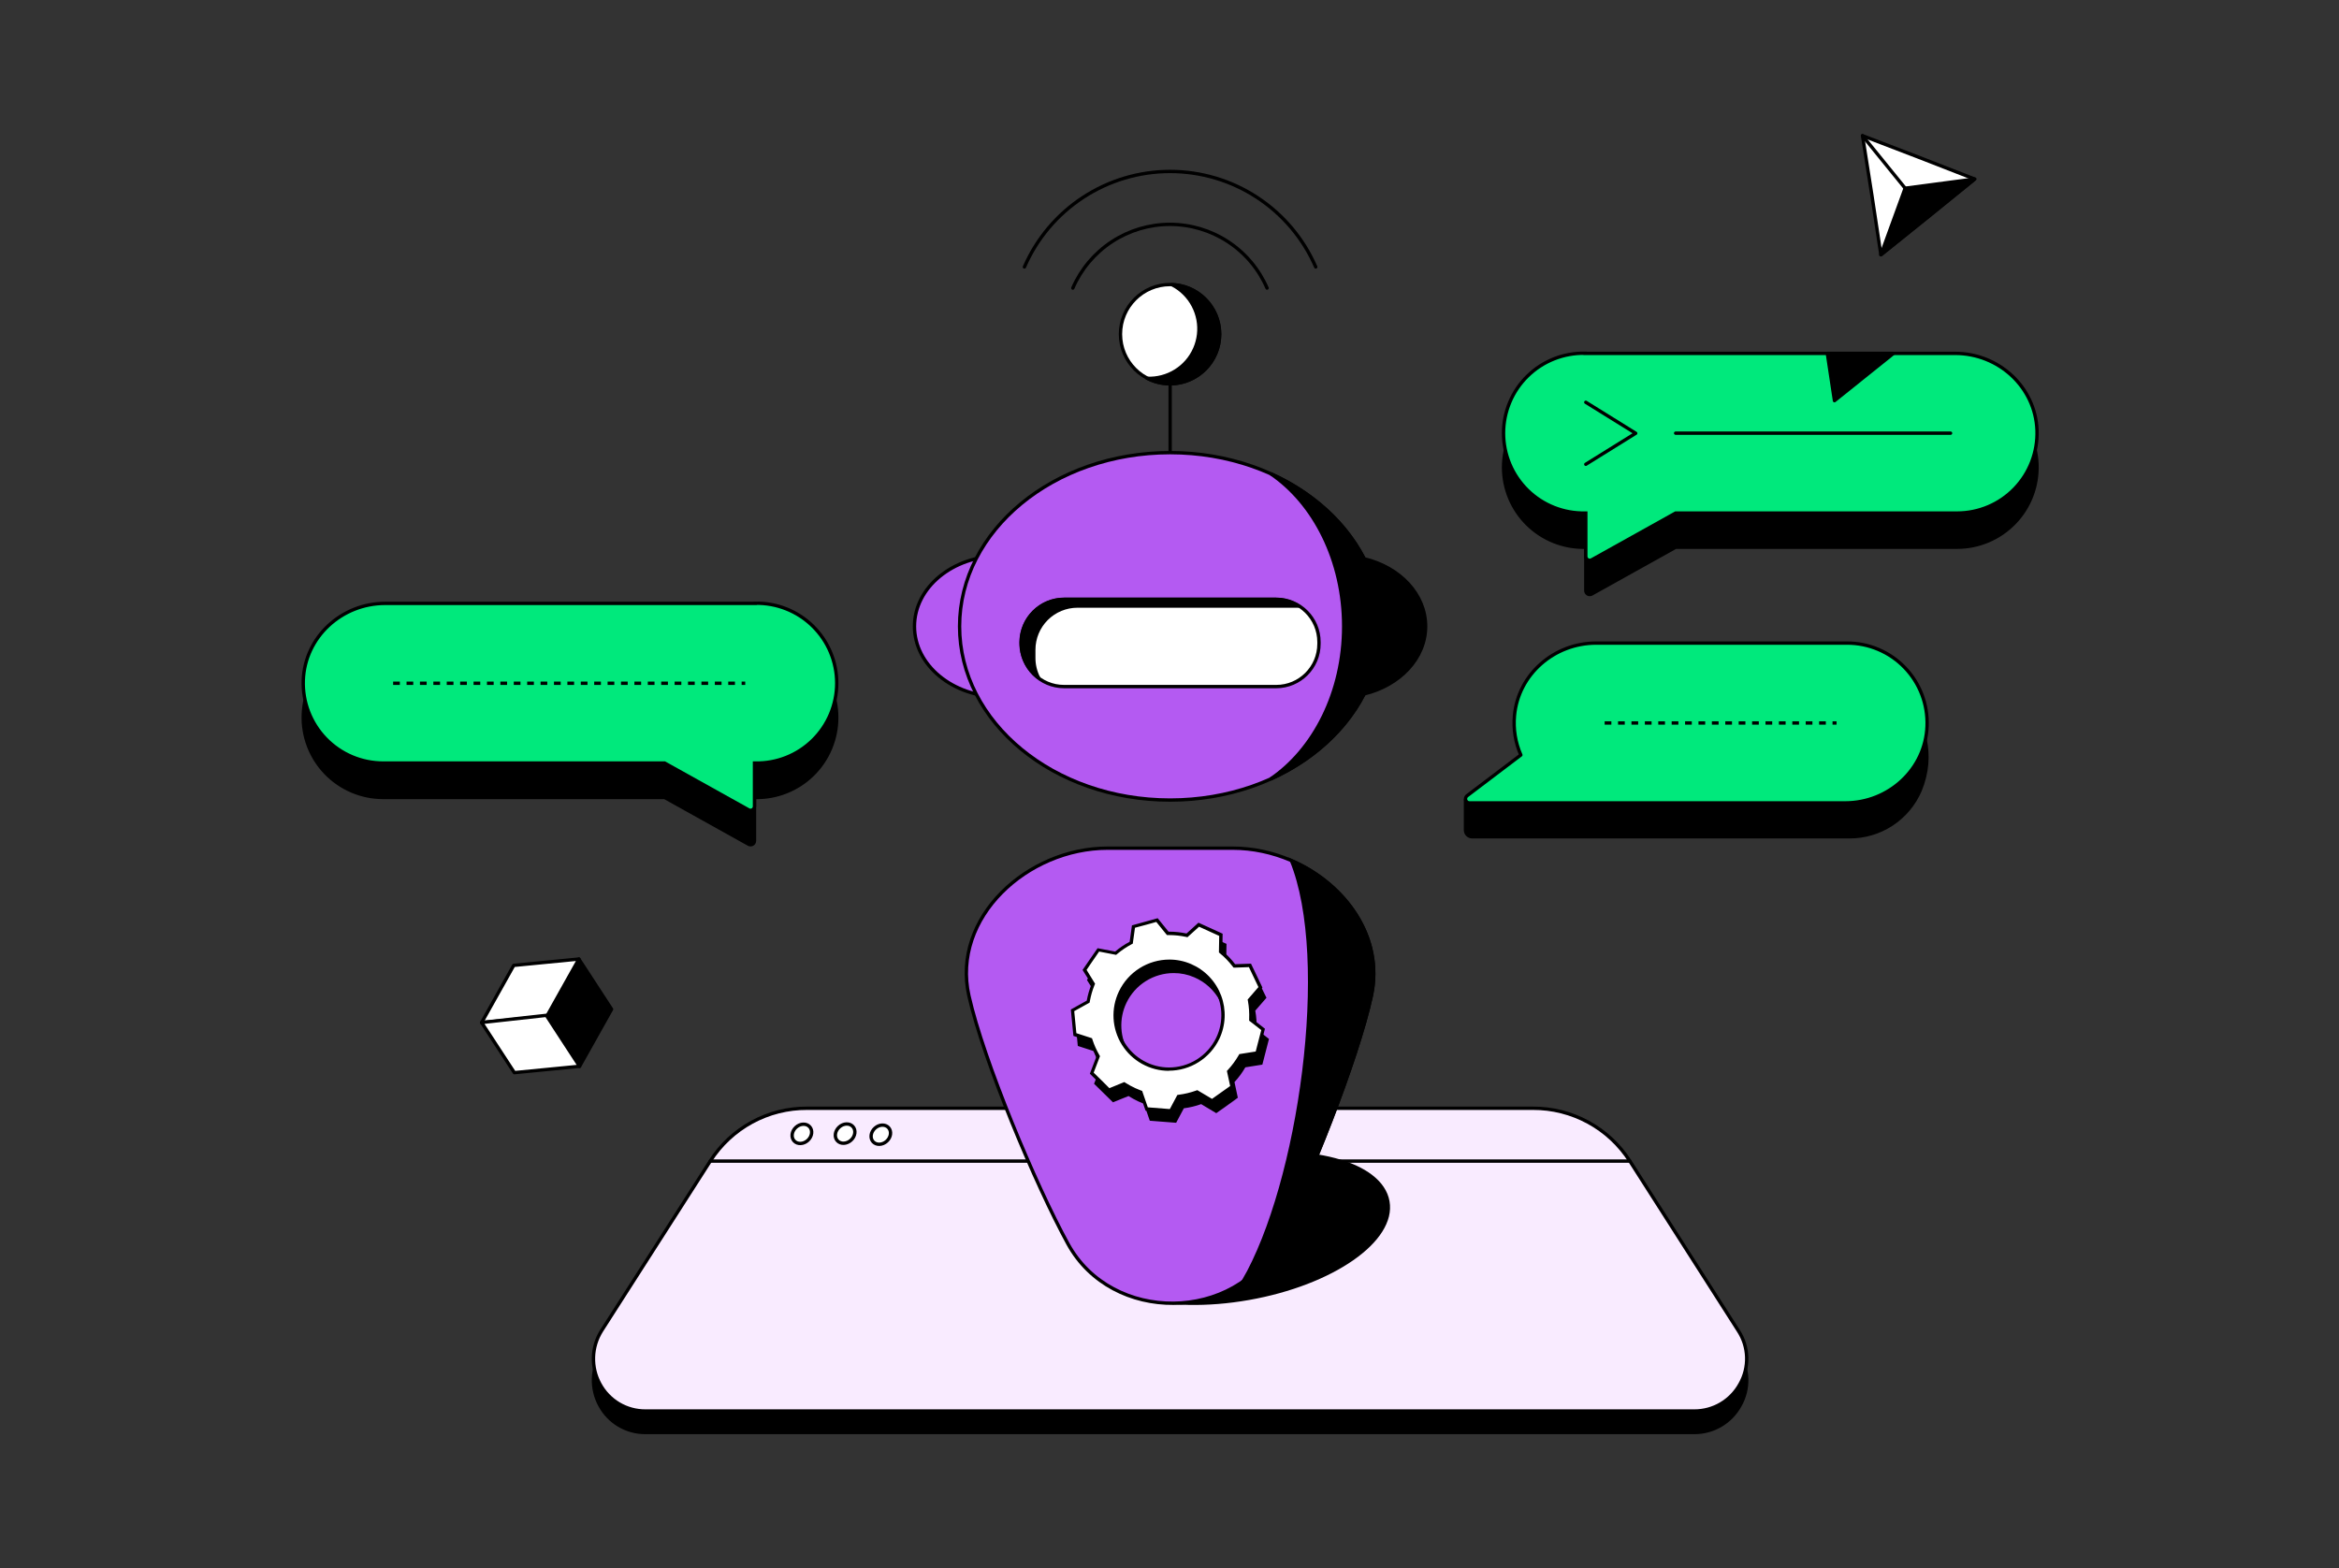 <svg width="698" height="468" viewBox="0 0 698 468" fill="none" xmlns="http://www.w3.org/2000/svg">
<rect x="0" y="0" width="698" height="468" fill="#333333" stroke="none"/>
<g clip-path="url(#clip0_5830_1718)">
<path d="M192.655 427.501C189.86 427.524 187.111 426.783 184.706 425.357C182.301 423.931 180.332 421.876 179.011 419.412C177.674 416.963 177.017 414.202 177.106 411.413C177.195 408.625 178.029 405.911 179.519 403.553L211.956 352.913C215.052 348.055 219.329 344.06 224.387 341.303C229.445 338.545 235.12 337.114 240.881 337.144H457.453C463.212 337.124 468.883 338.558 473.94 341.315C478.997 344.072 483.275 348.061 486.378 352.913L518.755 403.563C520.292 405.903 521.153 408.622 521.243 411.421C521.332 414.219 520.648 416.988 519.264 419.422C517.934 421.869 515.968 423.912 513.573 425.334C511.178 426.756 508.444 427.505 505.659 427.501H192.655Z" fill="black" stroke="black" stroke-miterlimit="10"/>
<path d="M192.655 421.088C189.861 421.111 187.113 420.37 184.709 418.947C182.304 417.523 180.334 415.47 179.011 413.009C177.674 410.558 177.017 407.795 177.106 405.005C177.196 402.215 178.029 399.5 179.519 397.14L211.956 346.5C215.052 341.643 219.33 337.65 224.388 334.894C229.446 332.138 235.121 330.709 240.881 330.741H457.453C463.211 330.718 468.882 332.151 473.939 334.906C478.996 337.661 483.275 341.649 486.378 346.5L518.755 397.14C520.292 399.482 521.153 402.203 521.242 405.003C521.332 407.803 520.647 410.573 519.264 413.009C517.93 415.461 515.957 417.507 513.555 418.93C511.153 420.352 508.41 421.098 505.619 421.088H192.655Z" fill="#F9EBFF" stroke="black" stroke-linejoin="round"/>
<path d="M211.966 346.5H486.358" stroke="black" stroke-linecap="round" stroke-linejoin="round"/>
<path d="M372.642 387.467C397.613 383.064 416.204 370.123 414.165 358.563C412.127 347.002 390.231 341.2 365.26 345.603C340.289 350.006 321.699 362.947 323.737 374.507C325.776 386.068 347.671 391.87 372.642 387.467Z" fill="black" stroke="black" stroke-miterlimit="10"/>
<path d="M453.852 237.321L437.325 238.987V247.724C437.325 248.253 437.535 248.761 437.909 249.135C438.283 249.509 438.79 249.719 439.32 249.719H551.79C556.299 249.762 560.719 248.469 564.495 246.003C568.27 243.538 571.231 240.01 573.005 235.865C577.364 225.252 574.332 214.919 567.549 208.535" fill="black"/>
<path d="M453.852 237.321L437.325 238.987V247.724C437.325 248.253 437.535 248.761 437.909 249.135C438.283 249.509 438.79 249.719 439.32 249.719H551.79C556.299 249.762 560.719 248.469 564.495 246.003C568.27 243.538 571.231 240.01 573.005 235.865C577.364 225.252 574.332 214.919 567.549 208.535" stroke="black" stroke-miterlimit="10"/>
<path d="M551.181 191.918H476.294C463.866 191.918 453.084 201.174 451.947 213.552C451.572 217.57 452.228 221.618 453.852 225.312L437.804 237.471C437.605 237.621 437.458 237.829 437.385 238.067C437.311 238.305 437.314 238.561 437.394 238.797C437.473 239.033 437.625 239.238 437.827 239.383C438.03 239.528 438.273 239.606 438.522 239.605H550.673C563.639 239.605 574.611 229.551 575.07 216.664C575.191 213.454 574.662 210.253 573.515 207.253C572.369 204.252 570.627 201.514 568.396 199.203C566.166 196.892 563.491 195.055 560.532 193.804C557.574 192.552 554.394 191.91 551.181 191.918Z" fill="#00E97C" stroke="black" stroke-linejoin="round"/>
<path d="M225.361 190.263H114.916C101.949 190.263 90.978 200.317 90.509 213.204C90.384 216.412 90.908 219.613 92.05 222.614C93.192 225.616 94.927 228.355 97.153 230.67C99.379 232.984 102.049 234.825 105.004 236.083C107.958 237.341 111.136 237.989 114.347 237.99H198.341L223.396 251.954C223.573 252.054 223.773 252.106 223.977 252.106C224.18 252.106 224.38 252.053 224.557 251.952C224.733 251.852 224.881 251.707 224.985 251.533C225.09 251.358 225.147 251.16 225.152 250.956V237.99H225.361C228.533 238.055 231.687 237.486 234.636 236.317C237.586 235.148 240.273 233.402 242.539 231.181C244.805 228.961 246.606 226.31 247.835 223.385C249.064 220.46 249.697 217.319 249.697 214.146C249.697 210.973 249.064 207.832 247.835 204.907C246.606 201.982 244.805 199.332 242.539 197.111C240.273 194.891 237.586 193.145 234.636 191.976C231.687 190.806 228.533 190.238 225.361 190.303V190.263Z" fill="black" stroke="black" stroke-miterlimit="10"/>
<path d="M225.361 180.069H114.916C101.949 180.069 90.977 190.123 90.509 203.01C90.393 206.213 90.925 209.405 92.071 212.398C93.217 215.39 94.954 218.121 97.18 220.427C99.405 222.733 102.072 224.567 105.021 225.82C107.971 227.072 111.143 227.717 114.347 227.716H198.341L223.396 241.681C223.573 241.781 223.773 241.833 223.976 241.833C224.18 241.832 224.38 241.779 224.556 241.679C224.733 241.579 224.881 241.434 224.985 241.26C225.09 241.085 225.147 240.886 225.152 240.683V227.716H225.361C228.533 227.781 231.687 227.213 234.636 226.044C237.586 224.874 240.272 223.128 242.539 220.908C244.805 218.687 246.606 216.037 247.835 213.112C249.064 210.187 249.697 207.046 249.697 203.873C249.697 200.7 249.064 197.559 247.835 194.634C246.606 191.709 244.805 189.058 242.539 186.838C240.272 184.617 237.586 182.872 234.636 181.702C231.687 180.533 228.533 179.965 225.361 180.029V180.069Z" fill="#00E97C" stroke="black" stroke-miterlimit="10"/>
<path d="M298.373 165.905C284.309 165.905 272.899 175.321 272.899 186.921C272.899 198.521 284.309 207.937 298.373 207.937V165.905Z" fill="#B45AF2" stroke="black" stroke-miterlimit="10"/>
<path d="M349.172 114.518C357.347 114.518 363.974 107.891 363.974 99.716C363.974 91.541 357.347 84.914 349.172 84.914C340.997 84.914 334.37 91.541 334.37 99.716C334.37 107.891 340.997 114.518 349.172 114.518Z" fill="white" stroke="black" stroke-linecap="round" stroke-linejoin="round"/>
<path d="M378.117 85.971C375.665 80.322 371.615 75.512 366.465 72.133C361.316 68.755 355.291 66.955 349.132 66.955C342.973 66.955 336.948 68.755 331.799 72.133C326.649 75.512 322.599 80.322 320.147 85.971" stroke="black" stroke-linecap="round" stroke-linejoin="round"/>
<path d="M392.64 79.668C388.959 71.2 382.884 63.991 375.161 58.928C367.439 53.864 358.406 51.167 349.172 51.167C339.938 51.167 330.905 53.864 323.183 58.928C315.461 63.991 309.386 71.2 305.704 79.668" stroke="black" stroke-linecap="round" stroke-linejoin="round"/>
<path d="M359.605 110.219C361.642 108.188 363.043 105.607 363.636 102.792C364.228 99.978 363.988 97.051 362.943 94.371C361.898 91.691 360.095 89.374 357.754 87.703C355.412 86.032 352.635 85.08 349.76 84.964C351.121 85.659 352.363 86.565 353.441 87.647C355.551 89.756 356.974 92.454 357.524 95.387C358.074 98.319 357.725 101.349 356.522 104.08C355.32 106.81 353.32 109.114 350.786 110.688C348.251 112.262 345.3 113.034 342.32 112.902C345.112 114.348 348.293 114.867 351.401 114.385C354.508 113.902 357.382 112.443 359.605 110.219Z" fill="black" stroke="black" stroke-linecap="round" stroke-linejoin="round"/>
<path d="M367.874 253.121H330.52C306.582 253.121 283.89 273.848 289.147 297.188C293.525 316.627 309.095 353.722 318.691 371.197C331.797 395.135 368.752 394.766 381.359 370.538C390.426 353.133 405.088 316.358 409.237 297.188C414.304 273.808 391.792 253.121 367.874 253.121Z" fill="#B45AF2" stroke="black" stroke-miterlimit="10"/>
<path d="M343.556 334.033L341.831 329.045L341.611 328.966C341.083 328.766 340.614 328.557 340.035 328.317C339.003 327.854 338.003 327.321 337.043 326.721L336.824 326.582L332.256 328.437L327.069 323.35L328.984 318.363L328.874 318.153C328.056 316.709 327.388 315.185 326.879 313.605L326.8 313.356L322.092 311.8L321.384 304.569L326.061 301.975V301.746C326.354 300.102 326.819 298.494 327.448 296.948L327.538 296.709L324.914 292.51L329.014 286.525L334.181 287.522L334.37 287.373C335.675 286.268 337.097 285.308 338.609 284.51L338.829 284.381L339.507 279.573L346.489 277.628L349.721 281.618H350.189C351.906 281.62 353.618 281.804 355.296 282.166L355.545 282.216L359.066 279.044L365.669 282.037L365.59 287.074L365.769 287.233C367.166 288.384 368.427 289.689 369.529 291.123L369.689 291.323L374.337 291.163L377.469 297.706L374.128 301.506V301.746C374.454 303.535 374.578 305.355 374.497 307.172V307.431L378.157 310.284L376.342 317.266L371.355 318.054L371.235 318.263C370.336 319.815 369.269 321.263 368.053 322.582L367.884 322.772L368.881 327.38L362.976 331.599L358.558 328.946L358.328 329.025C356.688 329.612 354.989 330.02 353.261 330.242H353.012L350.748 334.501L343.556 334.033ZM350.239 289.936C347.196 289.938 344.216 290.797 341.638 292.415C339.061 294.032 336.991 296.343 335.667 299.083C334.737 301.035 334.21 303.154 334.116 305.314C334.023 307.474 334.366 309.631 335.125 311.656C335.884 313.68 337.043 315.531 338.532 317.099C340.022 318.666 341.812 319.917 343.796 320.777C345.788 321.642 347.938 322.086 350.11 322.083C353.154 322.082 356.136 321.222 358.713 319.602C361.291 317.983 363.36 315.669 364.682 312.927C365.859 310.482 366.397 307.778 366.246 305.068C366.094 302.359 365.258 299.732 363.815 297.433C362.372 295.135 360.37 293.239 357.996 291.925C355.622 290.61 352.953 289.919 350.239 289.916V289.936Z" fill="black"/>
<path d="M346.359 278.206L349.242 281.757L349.541 282.136H350.189C351.866 282.137 353.538 282.317 355.177 282.675L355.675 282.774L356.054 282.435L359.136 279.653L359.356 279.752L364.931 282.286L365.151 282.385L365.071 286.864V287.343L365.44 287.642C366.805 288.771 368.04 290.049 369.121 291.452L369.44 291.861H369.948L374.018 291.721L375.205 294.195L376.871 297.676L373.958 301.027L373.639 301.387L373.729 301.865C374.047 303.618 374.168 305.402 374.088 307.182V307.69L374.497 308.009L377.698 310.503L377.25 312.258L376.053 316.897L371.624 317.605L371.155 317.675L370.916 318.093C370.037 319.613 368.993 321.031 367.804 322.323L367.455 322.702L367.555 323.21L368.422 327.2L364.682 329.873L363.046 331.04L359.106 328.676L358.697 328.437L358.259 328.596C356.643 329.17 354.971 329.571 353.271 329.793L352.763 329.863L352.523 330.312L350.529 334.062H350.279L343.936 333.564L342.399 329.105L342.25 328.666L341.811 328.497C341.282 328.307 340.764 328.088 340.265 327.868C339.264 327.406 338.295 326.88 337.362 326.292L336.934 326.023L336.455 326.213L332.465 327.848L330.47 325.853L327.777 323.21L329.493 318.742L329.652 318.303L329.423 317.894C328.61 316.475 327.942 314.978 327.428 313.425L327.278 312.947L326.79 312.787L322.601 311.431L322.481 310.184L321.962 304.858L326.141 302.544L326.56 302.314L326.64 301.845C326.933 300.234 327.388 298.657 327.997 297.137L328.186 296.669L327.917 296.24L325.603 292.529L326.949 290.534L329.333 287.053L333.941 287.951L334.41 288.041L334.779 287.732C336.06 286.654 337.451 285.715 338.928 284.929L339.377 284.69L339.447 284.181L340.046 279.952L343.766 278.954L346.409 278.216M350.159 322.612C353.293 322.603 356.36 321.712 359.011 320.042C361.663 318.371 363.79 315.989 365.151 313.166C366.365 310.645 366.921 307.857 366.765 305.062C366.609 302.268 365.747 299.559 364.259 297.189C362.771 294.818 360.707 292.864 358.258 291.508C355.81 290.153 353.058 289.44 350.259 289.437C347.124 289.434 344.052 290.314 341.394 291.976C338.736 293.637 336.599 296.014 335.228 298.833C334.265 300.846 333.718 303.032 333.62 305.261C333.522 307.491 333.874 309.717 334.657 311.806C335.439 313.896 336.635 315.806 338.172 317.423C339.71 319.04 341.558 320.33 343.606 321.215C345.661 322.109 347.879 322.567 350.12 322.562M346.728 277.029L343.457 277.937L339.108 279.154L338.42 284.031C336.878 284.855 335.428 285.838 334.091 286.964L328.844 285.966L326.082 289.956L324.366 292.459L327.039 296.719C326.393 298.295 325.918 299.937 325.623 301.616L320.865 304.259L321.453 310.244L321.633 312.139L326.441 313.695C326.961 315.31 327.646 316.868 328.485 318.343L326.49 323.43L329.652 326.532L332.136 328.965L336.774 327.09C337.736 327.697 338.736 328.244 339.766 328.726C340.295 328.965 340.834 329.185 341.372 329.384L343.118 334.461L350.1 335L344.005 334.531L350.987 335.07L353.281 330.751C355.043 330.522 356.776 330.104 358.448 329.504L362.956 332.207L365.131 330.651L369.39 327.599L368.392 322.931C369.633 321.586 370.721 320.108 371.634 318.522L376.711 317.714L378.068 312.438L378.686 310.054L374.976 307.152C375.055 305.298 374.928 303.441 374.597 301.616L377.938 297.766L375.943 293.696L374.477 290.624L369.759 290.794C368.629 289.328 367.341 287.99 365.919 286.804L366.009 281.677L365.191 281.308L359.765 278.885L358.947 278.515L355.376 281.737C353.665 281.37 351.92 281.182 350.169 281.179H350.01L346.718 277.119L346.728 277.029ZM350.12 321.565C347.493 321.555 344.911 320.88 342.615 319.603C340.32 318.326 338.385 316.489 336.99 314.262C335.596 312.036 334.789 309.492 334.643 306.869C334.497 304.247 335.017 301.629 336.156 299.262C337.434 296.603 339.439 294.359 341.938 292.79C344.437 291.222 347.329 290.391 350.279 290.395C352.386 290.39 354.471 290.822 356.403 291.662C359.715 293.078 362.434 295.598 364.098 298.792C365.762 301.987 366.269 305.659 365.532 309.184C364.795 312.71 362.86 315.872 360.056 318.133C357.252 320.393 353.751 321.613 350.149 321.584L350.12 321.565ZM368.762 328.128L365.231 330.651L363.784 331.649L368.772 328.098L368.762 328.128Z" fill="black"/>
<path d="M342.21 330.95L340.494 325.963L340.275 325.873C339.746 325.684 339.218 325.464 338.699 325.225C337.668 324.759 336.668 324.226 335.707 323.629L335.497 323.489L330.929 325.345L325.742 320.258L327.657 315.271L327.538 315.071C326.721 313.623 326.053 312.096 325.543 310.513L325.463 310.273L320.715 308.737L320.017 301.516L324.685 298.923L324.735 298.683C325.027 297.04 325.492 295.432 326.121 293.886L326.211 293.646L323.588 289.447L327.687 283.462L332.854 284.46L333.034 284.31C334.344 283.207 335.768 282.248 337.283 281.448L337.502 281.328L338.17 276.51L345.152 274.565L348.384 278.555H348.773C350.489 278.555 352.201 278.735 353.88 279.094L354.129 279.144L357.65 275.972L364.253 278.964L364.173 283.951L364.353 284.101C365.745 285.256 367.006 286.561 368.113 287.991L368.263 288.2L372.921 288.031L376.122 294.644L372.841 298.424V298.663C373.163 300.453 373.287 302.273 373.21 304.089V304.349L376.871 307.201L375.125 314.233L370.138 315.021L370.018 315.231C369.124 316.786 368.057 318.235 366.836 319.549L366.667 319.739L367.664 324.347L361.76 328.566L357.341 325.913L357.111 325.993C355.471 326.581 353.772 326.992 352.045 327.22H351.795L349.531 331.479L342.21 330.95ZM348.943 286.864C345.9 286.866 342.919 287.725 340.342 289.342C337.764 290.96 335.695 293.271 334.37 296.01C333.191 298.456 332.651 301.161 332.801 303.872C332.952 306.583 333.788 309.211 335.231 311.511C336.674 313.811 338.676 315.708 341.052 317.023C343.427 318.338 346.098 319.029 348.813 319.031C351.857 319.027 354.838 318.166 357.415 316.547C359.992 314.927 362.061 312.615 363.385 309.874C364.318 307.922 364.848 305.802 364.943 303.64C365.037 301.479 364.695 299.32 363.936 297.294C363.177 295.268 362.017 293.415 360.526 291.848C359.034 290.28 357.242 289.029 355.256 288.17C353.264 287.305 351.115 286.861 348.943 286.864Z" fill="white"/>
<path d="M345.053 275.124L347.935 278.685L348.244 279.054H348.873C350.549 279.056 352.22 279.233 353.86 279.582L354.359 279.692L354.738 279.343L357.82 276.56L358.039 276.66L363.605 279.193L363.834 279.293L363.754 283.772V284.25L364.123 284.559C365.491 285.686 366.726 286.964 367.804 288.37L368.123 288.769H368.632L372.701 288.619L373.878 291.093L375.544 294.574L372.642 297.925L372.322 298.294L372.412 298.763C372.726 300.517 372.846 302.299 372.771 304.079V304.598L373.18 304.907L376.382 307.401L376.322 307.64L374.726 313.804L370.308 314.502L369.829 314.582L369.599 314.991C368.714 316.512 367.668 317.934 366.477 319.23L366.128 319.609L366.238 320.108L367.106 324.098L366.886 324.257L361.899 327.788L361.69 327.938L357.7 325.574L357.291 325.334L356.852 325.494C355.236 326.066 353.565 326.467 351.865 326.691L351.356 326.761L351.107 327.21L349.112 330.96H348.873L342.529 330.461L340.993 326.013L340.843 325.564L340.395 325.404C339.866 325.205 339.397 324.985 338.859 324.766C337.857 324.309 336.888 323.786 335.956 323.2L335.527 322.921L335.048 323.11L331.059 324.746L329.064 322.751L326.371 320.108L328.086 315.639L328.256 315.201L328.027 314.792C327.211 313.377 326.543 311.883 326.032 310.333L325.872 309.844L325.393 309.685L321.204 308.328L321.084 307.081L320.566 301.755L324.745 299.441L325.154 299.212L325.244 298.743C325.534 297.131 325.988 295.554 326.6 294.035L326.79 293.566L326.52 293.137L324.256 289.447L325.603 287.452L327.997 283.971L332.605 284.869L333.074 284.958L333.443 284.649C334.726 283.575 336.116 282.636 337.592 281.846L338.041 281.607L338.111 281.098L338.699 276.869L342.419 275.872L345.063 275.134M348.823 319.529C351.96 319.527 355.033 318.64 357.69 316.971C360.347 315.302 362.48 312.919 363.844 310.094C364.807 308.081 365.354 305.894 365.452 303.665C365.55 301.436 365.198 299.21 364.415 297.121C363.633 295.031 362.437 293.12 360.9 291.504C359.362 289.887 357.514 288.597 355.466 287.711C353.411 286.818 351.193 286.36 348.953 286.365C345.809 286.369 342.731 287.261 340.072 288.937C337.413 290.613 335.281 293.006 333.921 295.84C332.707 298.362 332.151 301.15 332.307 303.944C332.463 306.738 333.326 309.447 334.813 311.818C336.301 314.188 338.365 316.143 340.814 317.498C343.262 318.854 346.014 319.567 348.813 319.569M345.422 274.037L342.14 274.954L337.791 276.161L337.113 281.049C335.571 281.866 334.119 282.846 332.784 283.971L327.538 282.974L324.775 286.963L323.059 289.467L325.722 293.726C325.085 295.306 324.611 296.947 324.306 298.623L319.558 301.266L320.137 307.251L320.326 309.146L325.134 310.702C325.654 312.317 326.339 313.875 327.179 315.35L325.234 320.437L328.386 323.539L330.879 325.973L335.517 324.098C336.473 324.716 337.473 325.263 338.51 325.733C339.038 325.973 339.567 326.192 340.105 326.392L341.861 331.469L348.843 332.017L342.749 331.538L349.731 332.087L352.025 327.758C353.787 327.529 355.519 327.111 357.191 326.511L361.69 329.214L362.438 328.686L367.425 325.145L368.173 324.616L367.176 319.938C368.416 318.593 369.503 317.114 370.417 315.53L375.494 314.722L377.25 307.929L375.724 313.794L377.479 307.002L373.769 304.099C373.848 302.246 373.721 300.389 373.39 298.563L376.731 294.713L374.786 290.644L373.32 287.582L368.592 287.751C367.47 286.281 366.185 284.942 364.762 283.762L364.852 278.645L364.034 278.266L358.458 275.732L357.64 275.363L354.079 278.585C352.368 278.221 350.623 278.037 348.873 278.036H348.713L345.422 273.967V274.037ZM348.813 318.572C346.186 318.562 343.604 317.887 341.309 316.61C339.013 315.333 337.078 313.496 335.684 311.269C334.29 309.043 333.482 306.5 333.336 303.877C333.19 301.254 333.711 298.637 334.849 296.269C336.129 293.611 338.133 291.368 340.632 289.799C343.131 288.231 346.022 287.4 348.973 287.402C351.599 287.412 354.181 288.087 356.477 289.364C358.772 290.641 360.708 292.478 362.102 294.705C363.496 296.931 364.303 299.474 364.449 302.097C364.595 304.72 364.075 307.337 362.937 309.705C361.656 312.362 359.651 314.604 357.152 316.173C354.654 317.742 351.763 318.573 348.813 318.572ZM367.455 325.135L363.934 327.648L367.475 325.125L367.455 325.135ZM363.914 327.658L362.488 328.656L363.924 327.658H363.914Z" fill="black"/>
<path d="M117.32 203.907H222.389" stroke="black" stroke-miterlimit="10" stroke-dasharray="2 2"/>
<path d="M473.023 115.655H583.468C596.435 115.655 607.406 125.709 607.875 138.596C607.99 141.799 607.459 144.992 606.313 147.985C605.167 150.978 603.43 153.71 601.205 156.017C598.98 158.323 596.313 160.158 593.363 161.412C590.414 162.665 587.242 163.312 584.037 163.312H500.043L474.988 177.276C474.811 177.376 474.611 177.429 474.407 177.428C474.204 177.428 474.004 177.375 473.827 177.275C473.651 177.174 473.503 177.03 473.399 176.855C473.294 176.681 473.237 176.482 473.232 176.279V163.312H473.023C469.851 163.377 466.697 162.808 463.748 161.639C460.798 160.47 458.111 158.724 455.845 156.504C453.579 154.283 451.778 151.633 450.549 148.708C449.32 145.783 448.687 142.642 448.687 139.469C448.687 136.296 449.32 133.155 450.549 130.23C451.778 127.305 453.579 124.654 455.845 122.434C458.111 120.213 460.798 118.467 463.748 117.298C466.697 116.129 469.851 115.56 473.023 115.625V115.655Z" fill="black" stroke="black" stroke-miterlimit="10"/>
<path d="M473.023 105.461H583.468C596.435 105.461 607.406 115.515 607.875 128.402C607.99 131.604 607.459 134.797 606.313 137.79C605.167 140.782 603.429 143.513 601.204 145.819C598.979 148.125 596.312 149.959 593.363 151.211C590.413 152.464 587.241 153.109 584.037 153.108H500.043L474.988 167.072C474.811 167.172 474.611 167.225 474.407 167.224C474.204 167.224 474.004 167.171 473.827 167.071C473.651 166.97 473.503 166.826 473.399 166.651C473.294 166.477 473.237 166.278 473.232 166.075V153.108H473.023C469.851 153.173 466.697 152.604 463.748 151.435C460.798 150.266 458.111 148.52 455.845 146.3C453.579 144.079 451.778 141.429 450.549 138.504C449.32 135.578 448.687 132.437 448.687 129.265C448.687 126.092 449.32 122.951 450.549 120.026C451.778 117.1 453.579 114.45 455.845 112.23C458.111 110.009 460.798 108.263 463.748 107.094C466.697 105.925 469.851 105.356 473.023 105.421V105.461Z" fill="#00E97C" stroke="black" stroke-miterlimit="10"/>
<path d="M582.082 129.27H500.043" stroke="black" stroke-linecap="round" stroke-linejoin="round"/>
<path d="M478.858 215.757H548.059" stroke="black" stroke-miterlimit="10" stroke-dasharray="2 2"/>
<path d="M349.192 135.085V114.558" stroke="black" stroke-miterlimit="10"/>
<path d="M163.022 303.052L172.936 318.253L182.511 301.187L172.757 286.226L163.022 303.052Z" fill="black" stroke="black" stroke-linejoin="round"/>
<path d="M163.181 303.281L143.731 305.176L153.307 288.1L172.757 286.205L163.181 303.281Z" fill="white" stroke="black" stroke-linejoin="round"/>
<path d="M143.721 305.146L153.496 320.108L172.946 318.213L163.032 303.012L143.721 305.146Z" fill="white" stroke="black" stroke-linejoin="round"/>
<path d="M555.81 40.499L572.616 46.942L589.283 53.436L575.319 64.796L561.295 76.028L558.592 58.173L555.81 40.499Z" fill="white" stroke="black" stroke-linecap="round" stroke-linejoin="round"/>
<path d="M568.527 56.169L561.295 76.027L589.283 53.435L568.527 56.169Z" fill="black" stroke="black" stroke-linecap="round" stroke-linejoin="round"/>
<path d="M569.215 57.017L555.81 40.499" stroke="black" stroke-linecap="round" stroke-linejoin="round"/>
<path d="M545.307 105.461L547.441 119.575L564.208 106.139L565.036 105.461H545.307Z" fill="black" stroke="black" stroke-linecap="round" stroke-linejoin="round"/>
<path d="M349.192 238.758C383.897 238.758 412.03 215.55 412.03 186.921C412.03 158.293 383.897 135.085 349.192 135.085C314.488 135.085 286.354 158.293 286.354 186.921C286.354 215.55 314.488 238.758 349.192 238.758Z" fill="#B45AF2" stroke="black" stroke-miterlimit="10"/>
<path d="M407.093 166.753C401.527 155.891 391.603 146.934 379.165 141.349C392.131 150.126 400.978 167.282 400.978 186.921C400.978 206.561 392.081 223.726 379.115 232.504C391.593 226.918 401.517 217.951 407.043 207.099C417.655 204.566 425.435 196.497 425.435 186.921C425.435 177.346 417.705 169.287 407.093 166.753Z" fill="black" stroke="black" stroke-miterlimit="10"/>
<path d="M380.85 178.842H317.533C310.488 178.842 304.776 184.553 304.776 191.599V192.138C304.776 199.183 310.488 204.895 317.533 204.895H380.85C387.896 204.895 393.607 199.183 393.607 192.138V191.599C393.607 184.553 387.896 178.842 380.85 178.842Z" fill="white" stroke="black" stroke-miterlimit="10"/>
<path d="M308.497 196.357V193.903C308.497 190.448 309.869 187.133 312.312 184.689C314.754 182.244 318.068 180.87 321.523 180.867H387.543C385.453 179.551 383.031 178.858 380.561 178.872H317.803C315.065 178.839 312.387 179.673 310.153 181.255C307.918 182.837 306.242 185.086 305.364 187.679C304.486 190.272 304.451 193.077 305.265 195.691C306.078 198.305 307.699 200.595 309.893 202.232C308.972 200.411 308.494 198.398 308.497 196.357Z" fill="black" stroke="black" stroke-linecap="round" stroke-linejoin="round"/>
<path d="M385.399 256.831C397.478 286.305 387.922 353.322 371.066 382.328C375.39 379.277 378.92 375.234 381.359 370.538C390.426 353.133 405.088 316.358 409.237 297.187C413.028 279.752 401.447 263.813 385.399 256.831Z" fill="black" stroke="black" stroke-miterlimit="10"/>
<path d="M473.232 138.556L488.124 129.3L473.232 120.054" stroke="black" stroke-linecap="round" stroke-linejoin="round"/>
<path d="M241.083 340.312C242.359 339.14 242.594 337.32 241.609 336.248C240.624 335.176 238.791 335.257 237.515 336.43C236.239 337.602 236.003 339.422 236.989 340.494C237.974 341.566 239.807 341.485 241.083 340.312Z" fill="white" stroke="black" stroke-width="1.005" stroke-miterlimit="10"/>
<path d="M253.978 340.247C255.254 339.074 255.49 337.255 254.504 336.183C253.519 335.111 251.686 335.192 250.41 336.364C249.134 337.537 248.899 339.356 249.884 340.429C250.869 341.501 252.702 341.419 253.978 340.247Z" fill="white" stroke="black" stroke-width="1.005" stroke-miterlimit="10"/>
<path d="M264.625 340.562C265.897 339.397 266.134 337.587 265.156 336.519C264.178 335.45 262.354 335.528 261.082 336.692C259.81 337.857 259.573 339.667 260.551 340.735C261.53 341.804 263.354 341.726 264.625 340.562Z" fill="white" stroke="black" stroke-miterlimit="10"/>
</g>
<defs>
<clipPath id="clip0_5830_1718">
<rect width="518.384" height="388" fill="white" transform="translate(90 40)"/>
</clipPath>
</defs>
</svg>
